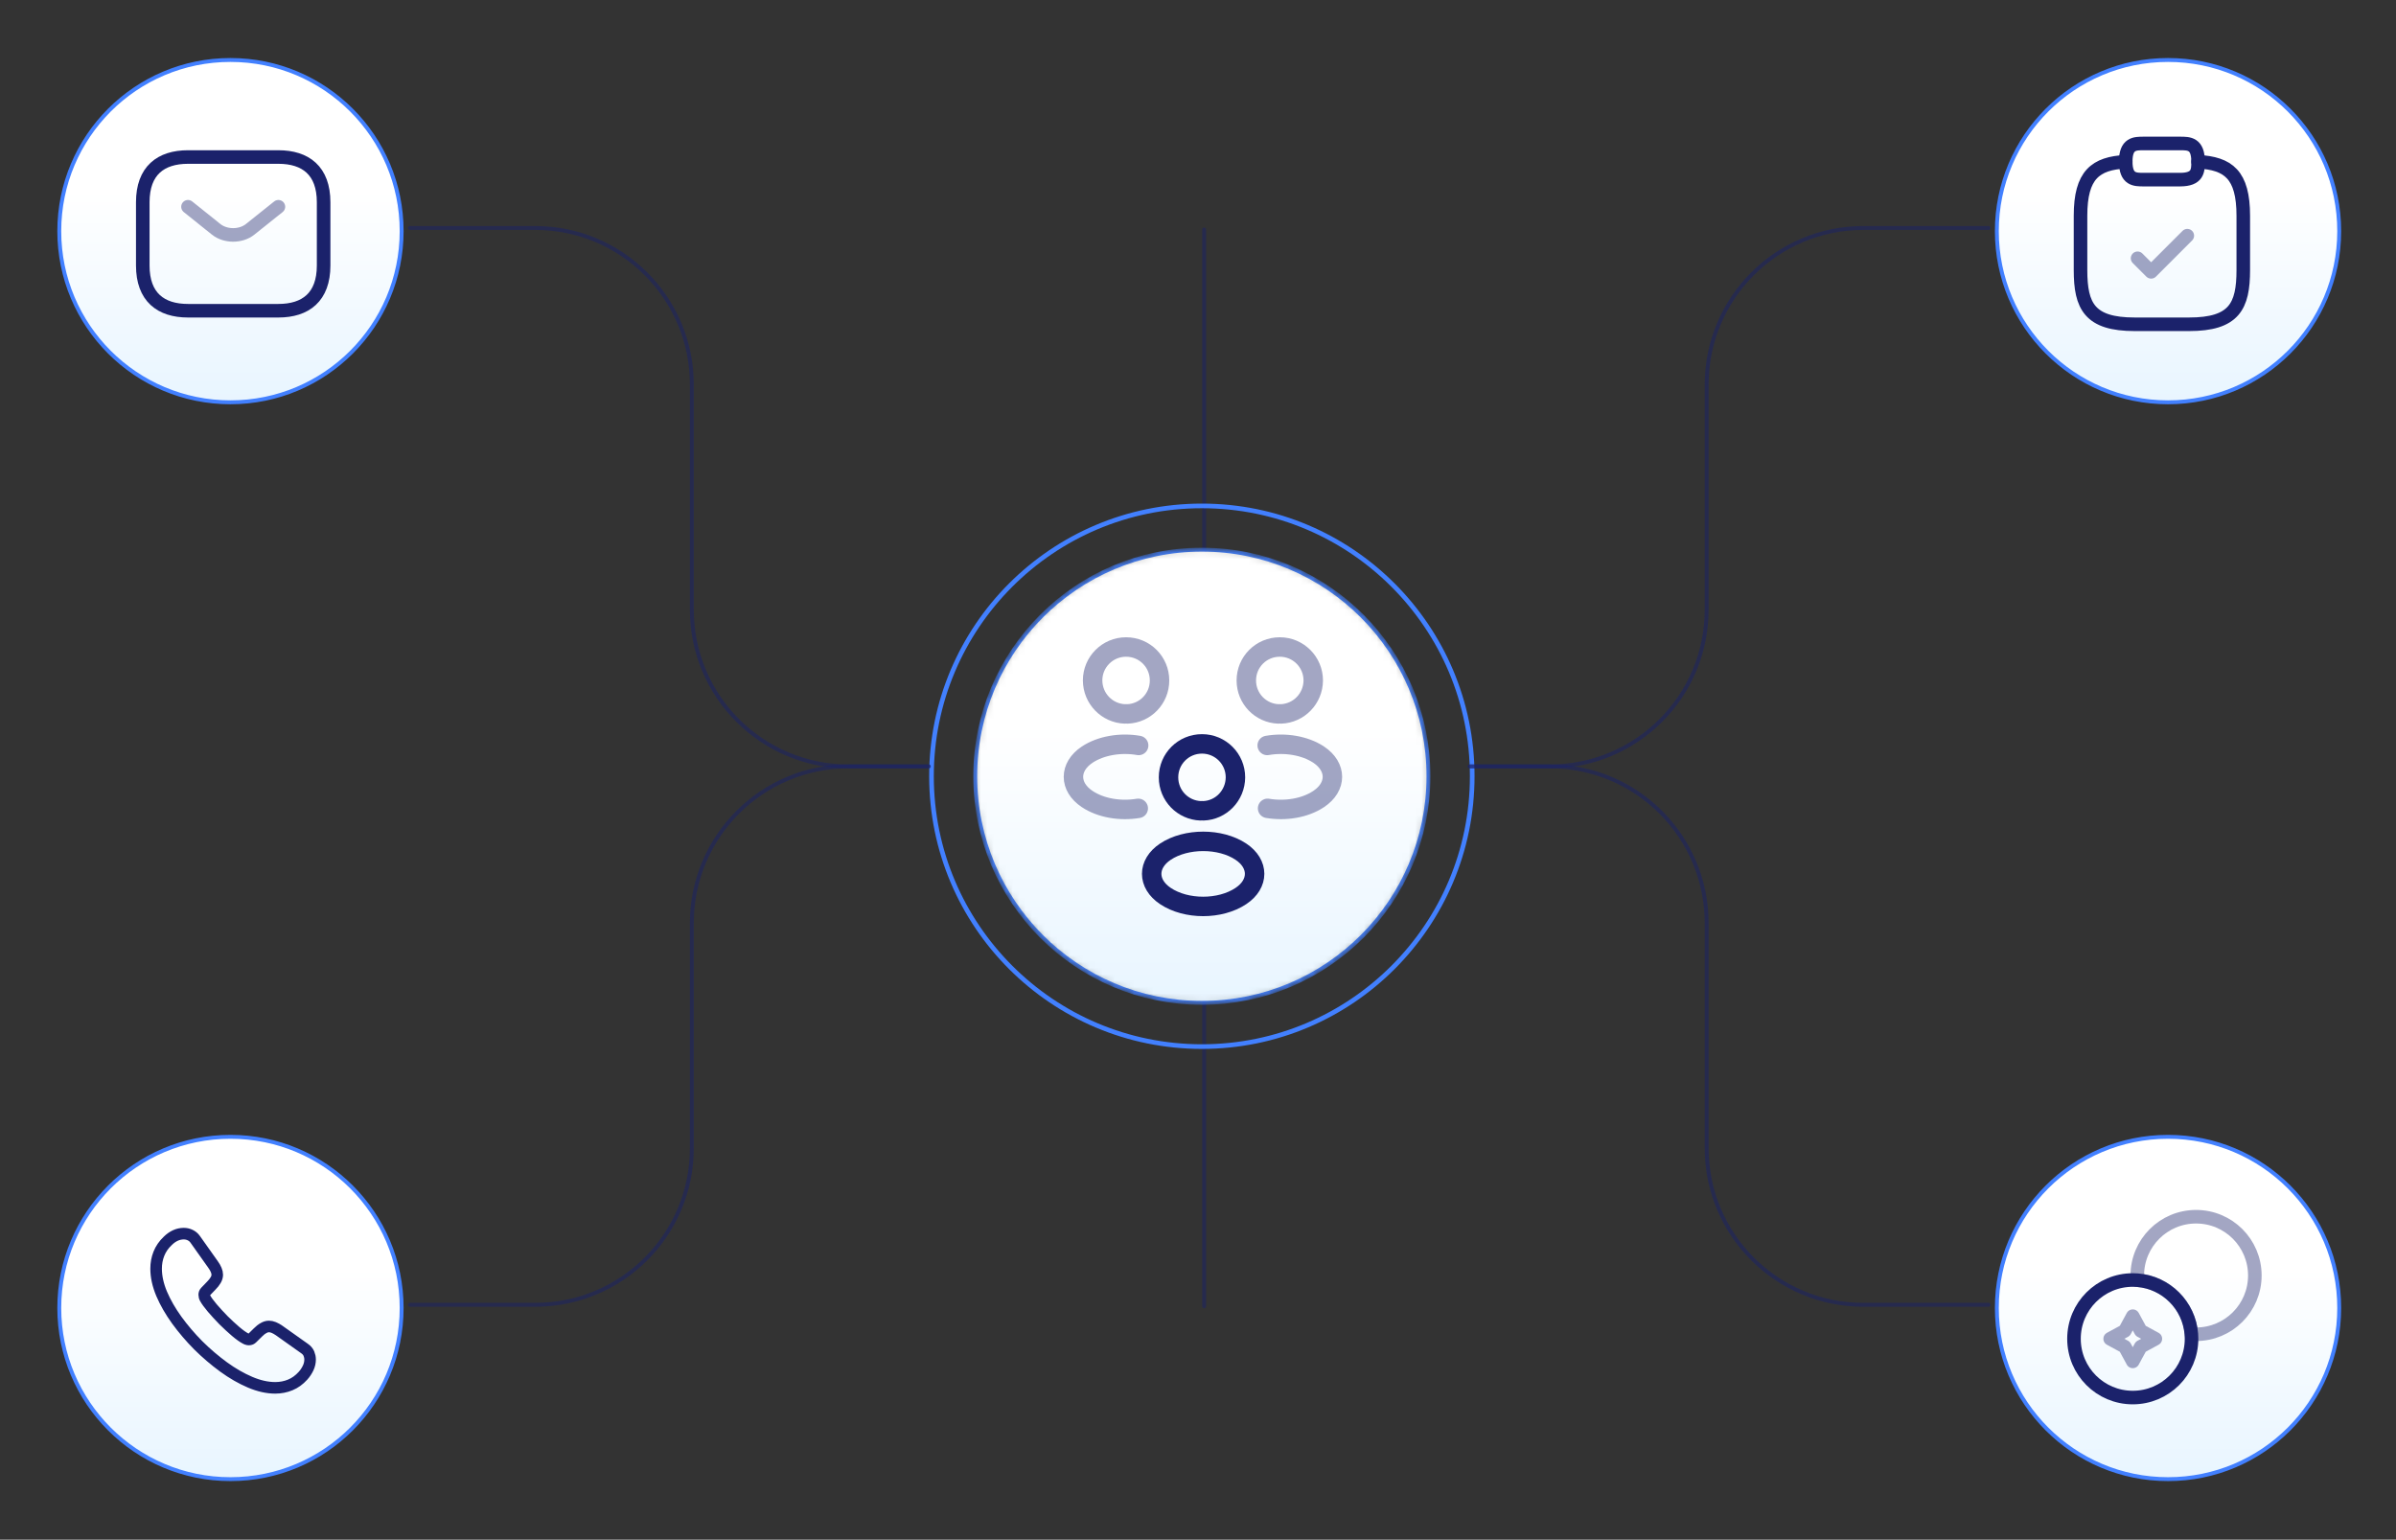 <svg width="375" height="241" viewBox="0 0 375 241" fill="none" xmlns="http://www.w3.org/2000/svg">
<rect x="0" y="0" width="375" height="241" fill="#333333" stroke="none"/>
<path d="M188.462 35.92V120.196" stroke="#1B226B" stroke-opacity="0.5" stroke-width="0.613" stroke-linecap="round"/>
<path d="M188.462 120.196V204.473" stroke="#1B226B" stroke-opacity="0.5" stroke-width="0.613" stroke-linecap="round"/>
<circle cx="188.103" cy="121.503" r="42.315" stroke="#4280FF" stroke-width="0.727"/>
<mask id="mask0_14_64997" style="mask-type:alpha" maskUnits="userSpaceOnUse" x="152" y="85" width="72" height="73">
<circle cx="188.103" cy="121.504" r="35.469" fill="white" stroke="#4280FF" stroke-width="0.61"/>
</mask>
<g mask="url(#mask0_14_64997)">
<circle cx="188.103" cy="121.504" r="35.469" fill="url(#paint0_linear_14_64997)" stroke="#4280FF" stroke-width="0.61"/>
<path opacity="0.4" d="M200.483 111.748C200.361 111.727 200.219 111.727 200.097 111.748C197.295 111.646 195.062 109.352 195.062 106.51C195.062 103.607 197.397 101.272 200.3 101.272C203.203 101.272 205.538 103.627 205.538 106.51C205.517 109.352 203.284 111.646 200.483 111.748Z" stroke="#1B226B" stroke-width="3.045" stroke-linecap="round" stroke-linejoin="round"/>
<path opacity="0.4" d="M198.391 126.527C201.173 126.994 204.238 126.507 206.39 125.065C209.252 123.157 209.252 120.031 206.39 118.122C204.218 116.681 201.112 116.194 198.33 116.681" stroke="#1B226B" stroke-width="3.045" stroke-linecap="round" stroke-linejoin="round"/>
<path opacity="0.4" d="M176.06 111.748C176.182 111.727 176.324 111.727 176.446 111.748C179.247 111.646 181.48 109.352 181.48 106.51C181.48 103.607 179.146 101.272 176.243 101.272C173.339 101.272 171.005 103.627 171.005 106.51C171.025 109.352 173.258 111.646 176.06 111.748Z" stroke="#1B226B" stroke-width="3.045" stroke-linecap="round" stroke-linejoin="round"/>
<path opacity="0.4" d="M178.151 126.527C175.37 126.994 172.304 126.507 170.152 125.065C167.29 123.157 167.29 120.031 170.152 118.122C172.324 116.681 175.43 116.194 178.212 116.681" stroke="#1B226B" stroke-width="3.045" stroke-linecap="round" stroke-linejoin="round"/>
<path d="M188.306 126.913C188.185 126.892 188.043 126.892 187.921 126.913C185.119 126.811 182.886 124.517 182.886 121.675C182.886 118.772 185.221 116.437 188.124 116.437C191.027 116.437 193.361 118.792 193.361 121.675C193.341 124.517 191.108 126.832 188.306 126.913Z" stroke="#1B226B" stroke-width="3.045" stroke-linecap="round" stroke-linejoin="round"/>
<path d="M182.399 133.307C179.536 135.216 179.536 138.342 182.399 140.25C185.647 142.423 190.966 142.423 194.214 140.25C197.077 138.342 197.077 135.216 194.214 133.307C190.986 131.155 185.647 131.155 182.399 133.307Z" stroke="#1B226B" stroke-width="3.045" stroke-linecap="round" stroke-linejoin="round"/>
</g>
<mask id="mask1_14_64997" style="mask-type:alpha" maskUnits="userSpaceOnUse" x="0" y="0" width="72" height="72">
<circle cx="36.07" cy="36.179" r="35.502" fill="white"/>
</mask>
<g mask="url(#mask1_14_64997)">
<circle cx="36.07" cy="36.18" r="26.792" fill="url(#paint1_linear_14_64997)" stroke="#4280FF" stroke-width="0.61"/>
<path d="M43.574 48.637H29.422C25.176 48.637 22.346 46.514 22.346 41.561V31.654C22.346 26.701 25.176 24.578 29.422 24.578H43.574C47.819 24.578 50.65 26.701 50.65 31.654V41.561C50.65 46.514 47.819 48.637 43.574 48.637Z" stroke="#1B226B" stroke-width="2.123" stroke-miterlimit="10" stroke-linecap="round" stroke-linejoin="round"/>
<path opacity="0.4" d="M43.574 32.362L39.144 35.9C37.687 37.06 35.295 37.06 33.837 35.9L29.422 32.362" stroke="#1B226B" stroke-width="2.123" stroke-miterlimit="10" stroke-linecap="round" stroke-linejoin="round"/>
</g>
<mask id="mask2_14_64997" style="mask-type:alpha" maskUnits="userSpaceOnUse" x="0" y="169" width="72" height="72">
<circle cx="36.07" cy="204.733" r="35.502" fill="white"/>
</mask>
<g mask="url(#mask2_14_64997)">
<circle cx="36.07" cy="204.733" r="26.792" fill="url(#paint2_linear_14_64997)" stroke="#4280FF" stroke-width="0.61"/>
<path d="M48.534 212.804C48.534 213.239 48.437 213.685 48.232 214.12C48.027 214.554 47.761 214.964 47.411 215.351C46.82 216.002 46.168 216.473 45.432 216.775C44.708 217.076 43.923 217.233 43.079 217.233C41.848 217.233 40.532 216.944 39.144 216.352C37.756 215.761 36.369 214.964 34.993 213.963C33.605 212.949 32.289 211.827 31.034 210.583C29.791 209.328 28.669 208.013 27.667 206.637C26.677 205.261 25.881 203.885 25.302 202.522C24.722 201.146 24.433 199.83 24.433 198.575C24.433 197.755 24.578 196.97 24.867 196.246C25.157 195.51 25.616 194.834 26.255 194.231C27.027 193.47 27.872 193.096 28.765 193.096C29.103 193.096 29.441 193.169 29.743 193.313C30.057 193.458 30.334 193.675 30.552 193.989L33.351 197.936C33.569 198.237 33.726 198.515 33.834 198.78C33.943 199.034 34.003 199.287 34.003 199.517C34.003 199.806 33.919 200.096 33.75 200.374C33.593 200.651 33.364 200.941 33.074 201.23L32.157 202.184C32.024 202.317 31.964 202.473 31.964 202.667C31.964 202.763 31.976 202.848 32 202.944C32.036 203.041 32.072 203.113 32.096 203.185C32.313 203.584 32.688 204.103 33.219 204.73C33.762 205.358 34.341 205.997 34.969 206.637C35.62 207.277 36.248 207.868 36.888 208.411C37.515 208.942 38.034 209.304 38.444 209.521C38.505 209.546 38.577 209.582 38.662 209.618C38.758 209.654 38.855 209.666 38.963 209.666C39.169 209.666 39.325 209.594 39.458 209.461L40.375 208.556C40.677 208.254 40.967 208.025 41.244 207.88C41.522 207.711 41.799 207.627 42.101 207.627C42.33 207.627 42.572 207.675 42.837 207.784C43.103 207.892 43.38 208.049 43.682 208.254L47.677 211.09C47.991 211.308 48.208 211.561 48.34 211.863C48.461 212.164 48.534 212.466 48.534 212.804Z" stroke="#1B226B" stroke-width="1.81" stroke-miterlimit="10"/>
</g>
<path d="M64.153 35.685H83.764C97.305 35.685 108.281 46.661 108.281 60.201V95.444C108.281 108.985 119.258 119.961 132.798 119.961H145.364" stroke="#1B226B" stroke-opacity="0.5" stroke-width="0.613" stroke-linecap="round"/>
<path d="M64.153 204.238H83.764C97.305 204.238 108.281 193.261 108.281 179.721V144.478C108.281 130.938 119.258 119.961 132.798 119.961H145.364" stroke="#1B226B" stroke-opacity="0.5" stroke-width="0.613" stroke-linecap="round"/>
<mask id="mask3_14_64997" style="mask-type:alpha" maskUnits="userSpaceOnUse" x="303" y="0" width="72" height="72">
<circle cx="35.502" cy="35.502" r="35.502" transform="matrix(-1 0 0 1 374.824 0.677)" fill="white"/>
</mask>
<g mask="url(#mask3_14_64997)">
<circle cx="27.097" cy="27.097" r="26.792" transform="matrix(-1 0 0 1 366.418 9.083)" fill="url(#paint3_linear_14_64997)" stroke="#4280FF" stroke-width="0.61"/>
<path opacity="0.4" d="M334.554 40.428L336.677 42.551L342.338 36.89" stroke="#1B226B" stroke-width="2.123" stroke-linecap="round" stroke-linejoin="round"/>
<path d="M335.531 28.116H341.192C344.022 28.116 344.022 26.701 344.022 25.285C344.022 22.455 342.607 22.455 341.192 22.455H335.531C334.115 22.455 332.7 22.455 332.7 25.285C332.7 28.116 334.115 28.116 335.531 28.116Z" stroke="#1B226B" stroke-width="2.123" stroke-miterlimit="10" stroke-linecap="round" stroke-linejoin="round"/>
<path d="M344.022 25.314C348.735 25.569 351.098 27.309 351.098 33.777V42.268C351.098 47.929 349.683 50.759 342.607 50.759H334.115C327.039 50.759 325.624 47.929 325.624 42.268V33.777C325.624 27.323 327.988 25.569 332.7 25.314" stroke="#1B226B" stroke-width="2.123" stroke-miterlimit="10" stroke-linecap="round" stroke-linejoin="round"/>
</g>
<mask id="mask4_14_64997" style="mask-type:alpha" maskUnits="userSpaceOnUse" x="303" y="169" width="72" height="72">
<circle cx="35.502" cy="35.502" r="35.502" transform="matrix(-1 0 0 1 374.824 169.23)" fill="white"/>
</mask>
<g mask="url(#mask4_14_64997)">
<circle cx="27.097" cy="27.097" r="26.792" transform="matrix(-1 0 0 1 366.418 177.636)" fill="url(#paint4_linear_14_64997)" stroke="#4280FF" stroke-width="0.61"/>
<path opacity="0.4" d="M352.907 199.647C352.907 204.728 348.789 208.846 343.708 208.846C343.467 208.846 343.213 208.832 342.972 208.818C342.618 204.332 339.023 200.737 334.537 200.383C334.523 200.143 334.509 199.888 334.509 199.647C334.509 194.567 338.627 190.448 343.708 190.448C348.789 190.448 352.907 194.567 352.907 199.647Z" stroke="#1B226B" stroke-width="2.123" stroke-linecap="round" stroke-linejoin="round"/>
<path d="M343 209.554C343 214.635 338.882 218.753 333.801 218.753C328.721 218.753 324.602 214.635 324.602 209.554C324.602 204.473 328.721 200.355 333.801 200.355C334.042 200.355 334.297 200.369 334.537 200.383C339.023 200.737 342.618 204.332 342.972 208.818C342.986 209.059 343 209.313 343 209.554Z" stroke="#1B226B" stroke-width="2.123" stroke-linecap="round" stroke-linejoin="round"/>
<path opacity="0.4" d="M332.556 208.309L333.801 206.016L335.047 208.309L337.339 209.554L335.047 210.799L333.801 213.092L332.556 210.799L330.263 209.554L332.556 208.309Z" stroke="#1B226B" stroke-width="2.123" stroke-linecap="round" stroke-linejoin="round"/>
</g>
<path d="M311.239 35.685H291.627C278.086 35.685 267.11 46.661 267.11 60.201V95.444C267.11 108.985 256.133 119.961 242.593 119.961H230.027" stroke="#1B226B" stroke-opacity="0.5" stroke-width="0.613" stroke-linecap="round"/>
<path d="M311.239 204.238H291.627C278.086 204.238 267.11 193.261 267.11 179.721V144.478C267.11 130.938 256.133 119.961 242.593 119.961H230.027" stroke="#1B226B" stroke-opacity="0.5" stroke-width="0.613" stroke-linecap="round"/>
<defs>
<linearGradient id="paint0_linear_14_64997" x1="188.103" y1="85.73" x2="188.103" y2="157.277" gradientUnits="userSpaceOnUse">
<stop offset="0.385" stop-color="white"/>
<stop offset="1" stop-color="#E8F5FF"/>
</linearGradient>
<linearGradient id="paint1_linear_14_64997" x1="36.07" y1="9.083" x2="36.07" y2="63.276" gradientUnits="userSpaceOnUse">
<stop offset="0.385" stop-color="white"/>
<stop offset="1" stop-color="#E8F5FF"/>
</linearGradient>
<linearGradient id="paint2_linear_14_64997" x1="36.07" y1="177.636" x2="36.07" y2="231.83" gradientUnits="userSpaceOnUse">
<stop offset="0.385" stop-color="white"/>
<stop offset="1" stop-color="#E8F5FF"/>
</linearGradient>
<linearGradient id="paint3_linear_14_64997" x1="27.097" y1="0" x2="27.097" y2="54.194" gradientUnits="userSpaceOnUse">
<stop offset="0.385" stop-color="white"/>
<stop offset="1" stop-color="#E8F5FF"/>
</linearGradient>
<linearGradient id="paint4_linear_14_64997" x1="27.097" y1="0" x2="27.097" y2="54.194" gradientUnits="userSpaceOnUse">
<stop offset="0.385" stop-color="white"/>
<stop offset="1" stop-color="#E8F5FF"/>
</linearGradient>
</defs>
</svg>
